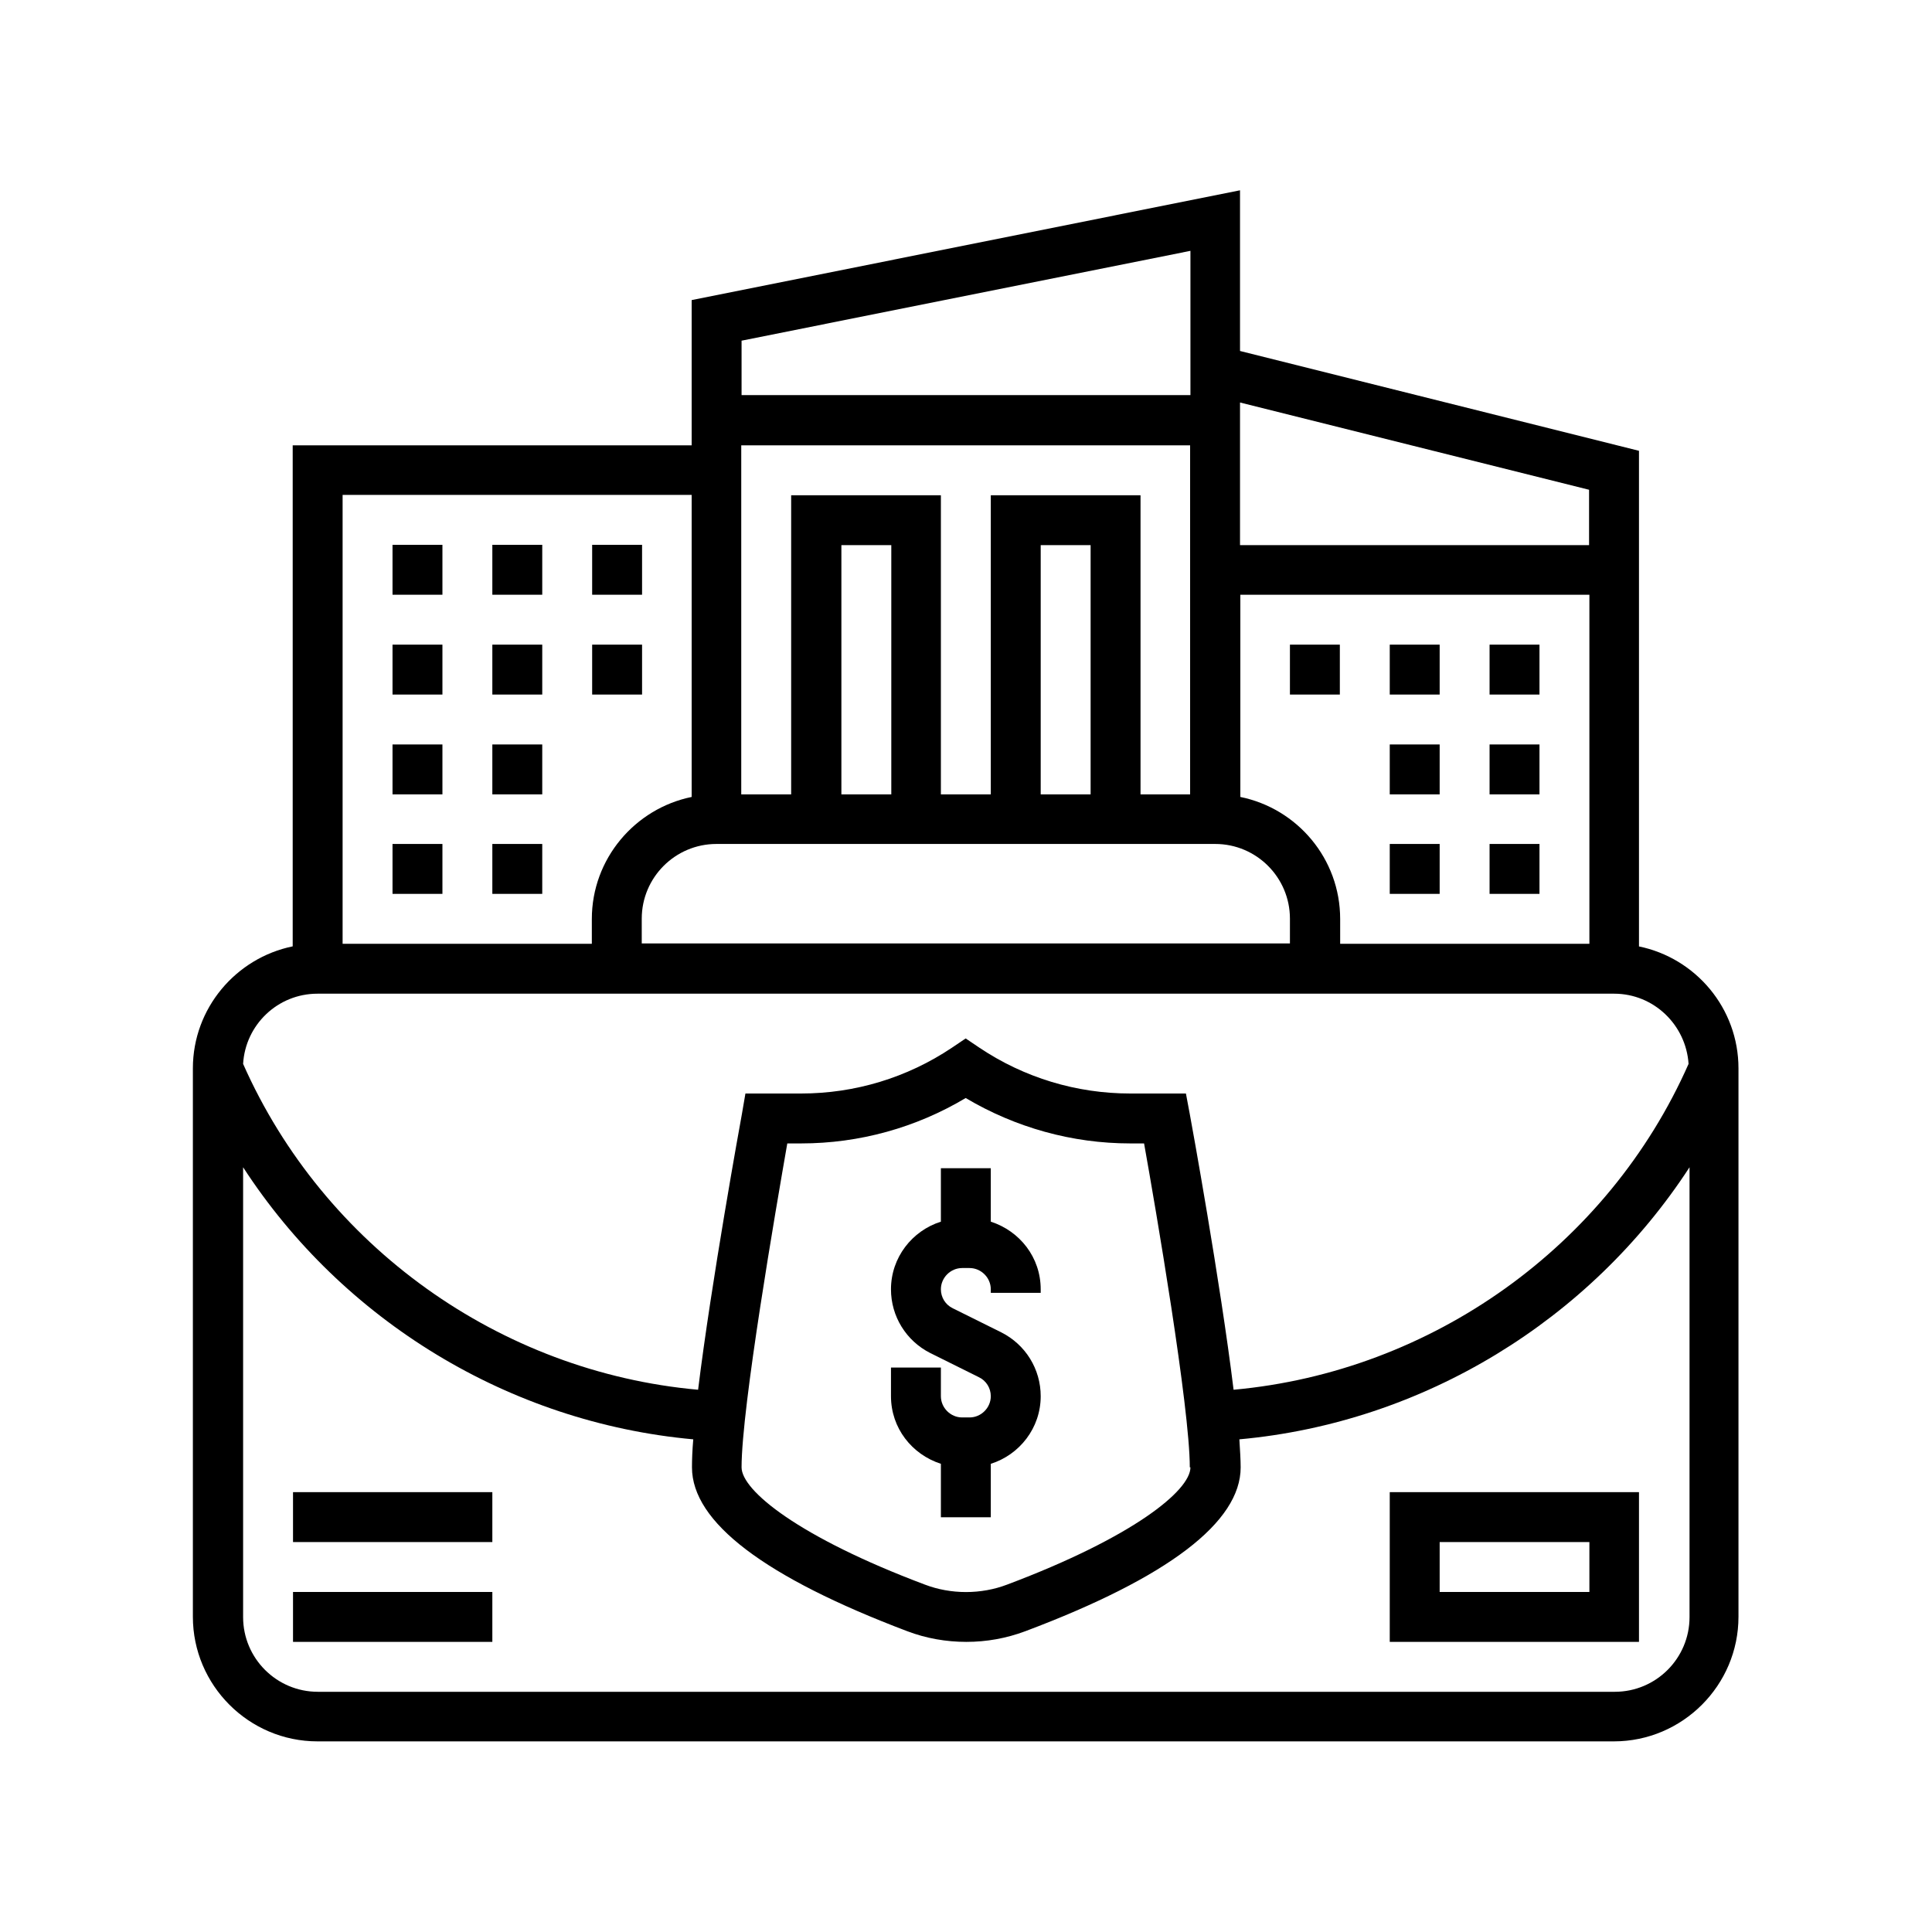 <?xml version="1.0" encoding="UTF-8"?>
<svg id="Camada_1" xmlns="http://www.w3.org/2000/svg" version="1.1" viewBox="0 0 60 60">
  <!-- Generator: Adobe Illustrator 29.5.0, SVG Export Plug-In . SVG Version: 2.1.0 Build 137)  -->
  <path d="M30.77,37.94v-1.66h-1.55v1.66c-.89.28-1.55,1.11-1.55,2.1,0,.84.47,1.6,1.22,1.98l1.51.75c.23.11.37.34.37.59,0,.36-.3.66-.66.66h-.23c-.36,0-.66-.3-.66-.66v-.89h-1.55v.89c0,.99.65,1.81,1.55,2.1v1.66h1.55v-1.66c.89-.28,1.55-1.11,1.55-2.1,0-.84-.47-1.6-1.22-1.98l-1.51-.75c-.23-.11-.37-.34-.37-.59,0-.36.3-.66.66-.66h.23c.36,0,.66.3.66.66v.11h1.55v-.11c0-.99-.65-1.81-1.55-2.1Z"/>
  <path d="M50.9,29.39v-15.39l-12.39-3.1v-4.99l-17.03,3.41v4.51h-12.39v15.56c-1.76.36-3.1,1.92-3.1,3.79v17.03c0,2.13,1.74,3.87,3.87,3.87h40.26c2.13,0,3.87-1.74,3.87-3.87v-17.03c0-1.87-1.33-3.43-3.1-3.79ZM36.97,24.67h-1.55v-9.29h-4.65v9.29h-1.55v-9.29h-4.65v9.29h-1.55v-10.84h13.94v10.84ZM33.87,24.67h-1.55v-7.74h1.55v7.74ZM27.68,24.67h-1.55v-7.74h1.55v7.74ZM22.26,26.21h15.48c1.28,0,2.32,1.04,2.32,2.32v.77h-20.13v-.77c0-1.28,1.04-2.32,2.32-2.32ZM38.52,24.74v-6.27h10.84v10.84h-7.74v-.77c0-1.87-1.33-3.43-3.1-3.79ZM49.35,15.21v1.72h-10.84v-4.43l10.84,2.71ZM36.97,7.8v4.47h-13.94v-1.69l13.94-2.79ZM21.48,15.38v9.37c-1.76.36-3.1,1.92-3.1,3.79v.77h-7.74v-13.94h10.84ZM9.87,30.86h40.26c1.23,0,2.23.97,2.31,2.18-2.5,5.66-7.97,9.56-14.13,10.12-.41-3.35-1.31-8.3-1.36-8.56l-.12-.64h-1.73c-1.67,0-3.29-.49-4.68-1.42l-.43-.29-.43.29c-1.39.93-3.01,1.42-4.68,1.42h-1.73l-.11.64c-.05.27-.95,5.22-1.36,8.56-6.15-.55-11.62-4.45-14.13-10.12.07-1.21,1.07-2.18,2.31-2.18h0ZM36.97,45.57c0,.72-1.78,2.17-5.69,3.64-.81.31-1.75.31-2.56,0-3.91-1.47-5.69-2.92-5.69-3.64,0-1.87,1.07-8.05,1.42-10.06h.43c1.81,0,3.57-.49,5.11-1.41,1.55.92,3.31,1.41,5.11,1.41h.43c.36,2.01,1.42,8.2,1.42,10.06ZM50.13,52.54H9.87c-1.28,0-2.32-1.04-2.32-2.32v-13.97c3.09,4.76,8.26,7.93,13.98,8.45-.03.34-.04.64-.04.87,0,1.7,2.25,3.41,6.69,5.09.58.22,1.2.33,1.83.33s1.24-.11,1.83-.33c4.44-1.67,6.69-3.39,6.69-5.09,0-.24-.02-.53-.04-.87,5.72-.52,10.89-3.7,13.98-8.45v13.97c0,1.28-1.04,2.32-2.32,2.32Z"/>
  <path d="M40.06,20.02h1.55v1.55h-1.55v-1.55Z"/>
  <path d="M46.26,20.02h1.55v1.55h-1.55v-1.55Z"/>
  <path d="M43.16,20.02h1.55v1.55h-1.55v-1.55Z"/>
  <path d="M18.39,16.92h1.55v1.55h-1.55v-1.55Z"/>
  <path d="M15.29,16.92h1.55v1.55h-1.55v-1.55Z"/>
  <path d="M12.19,16.92h1.55v1.55h-1.55v-1.55Z"/>
  <path d="M18.39,20.02h1.55v1.55h-1.55v-1.55Z"/>
  <path d="M15.29,20.02h1.55v1.55h-1.55v-1.55Z"/>
  <path d="M12.19,20.02h1.55v1.55h-1.55v-1.55Z"/>
  <path d="M43.16,23.12h1.55v1.55h-1.55v-1.55Z"/>
  <path d="M46.26,23.12h1.55v1.55h-1.55v-1.55Z"/>
  <path d="M43.16,26.21h1.55v1.55h-1.55v-1.55Z"/>
  <path d="M46.26,26.21h1.55v1.55h-1.55v-1.55Z"/>
  <path d="M12.19,23.12h1.55v1.55h-1.55v-1.55Z"/>
  <path d="M15.29,23.12h1.55v1.55h-1.55v-1.55Z"/>
  <path d="M12.19,26.21h1.55v1.55h-1.55v-1.55Z"/>
  <path d="M15.29,26.21h1.55v1.55h-1.55v-1.55Z"/>
  <path d="M43.16,50.99h7.74v-4.65h-7.74v4.65ZM44.71,47.89h4.65v1.55h-4.65v-1.55Z"/>
  <path d="M9.1,46.34h6.19v1.55h-6.19v-1.55Z"/>
  <path d="M9.1,49.44h6.19v1.55h-6.19v-1.55Z"/>
</svg>